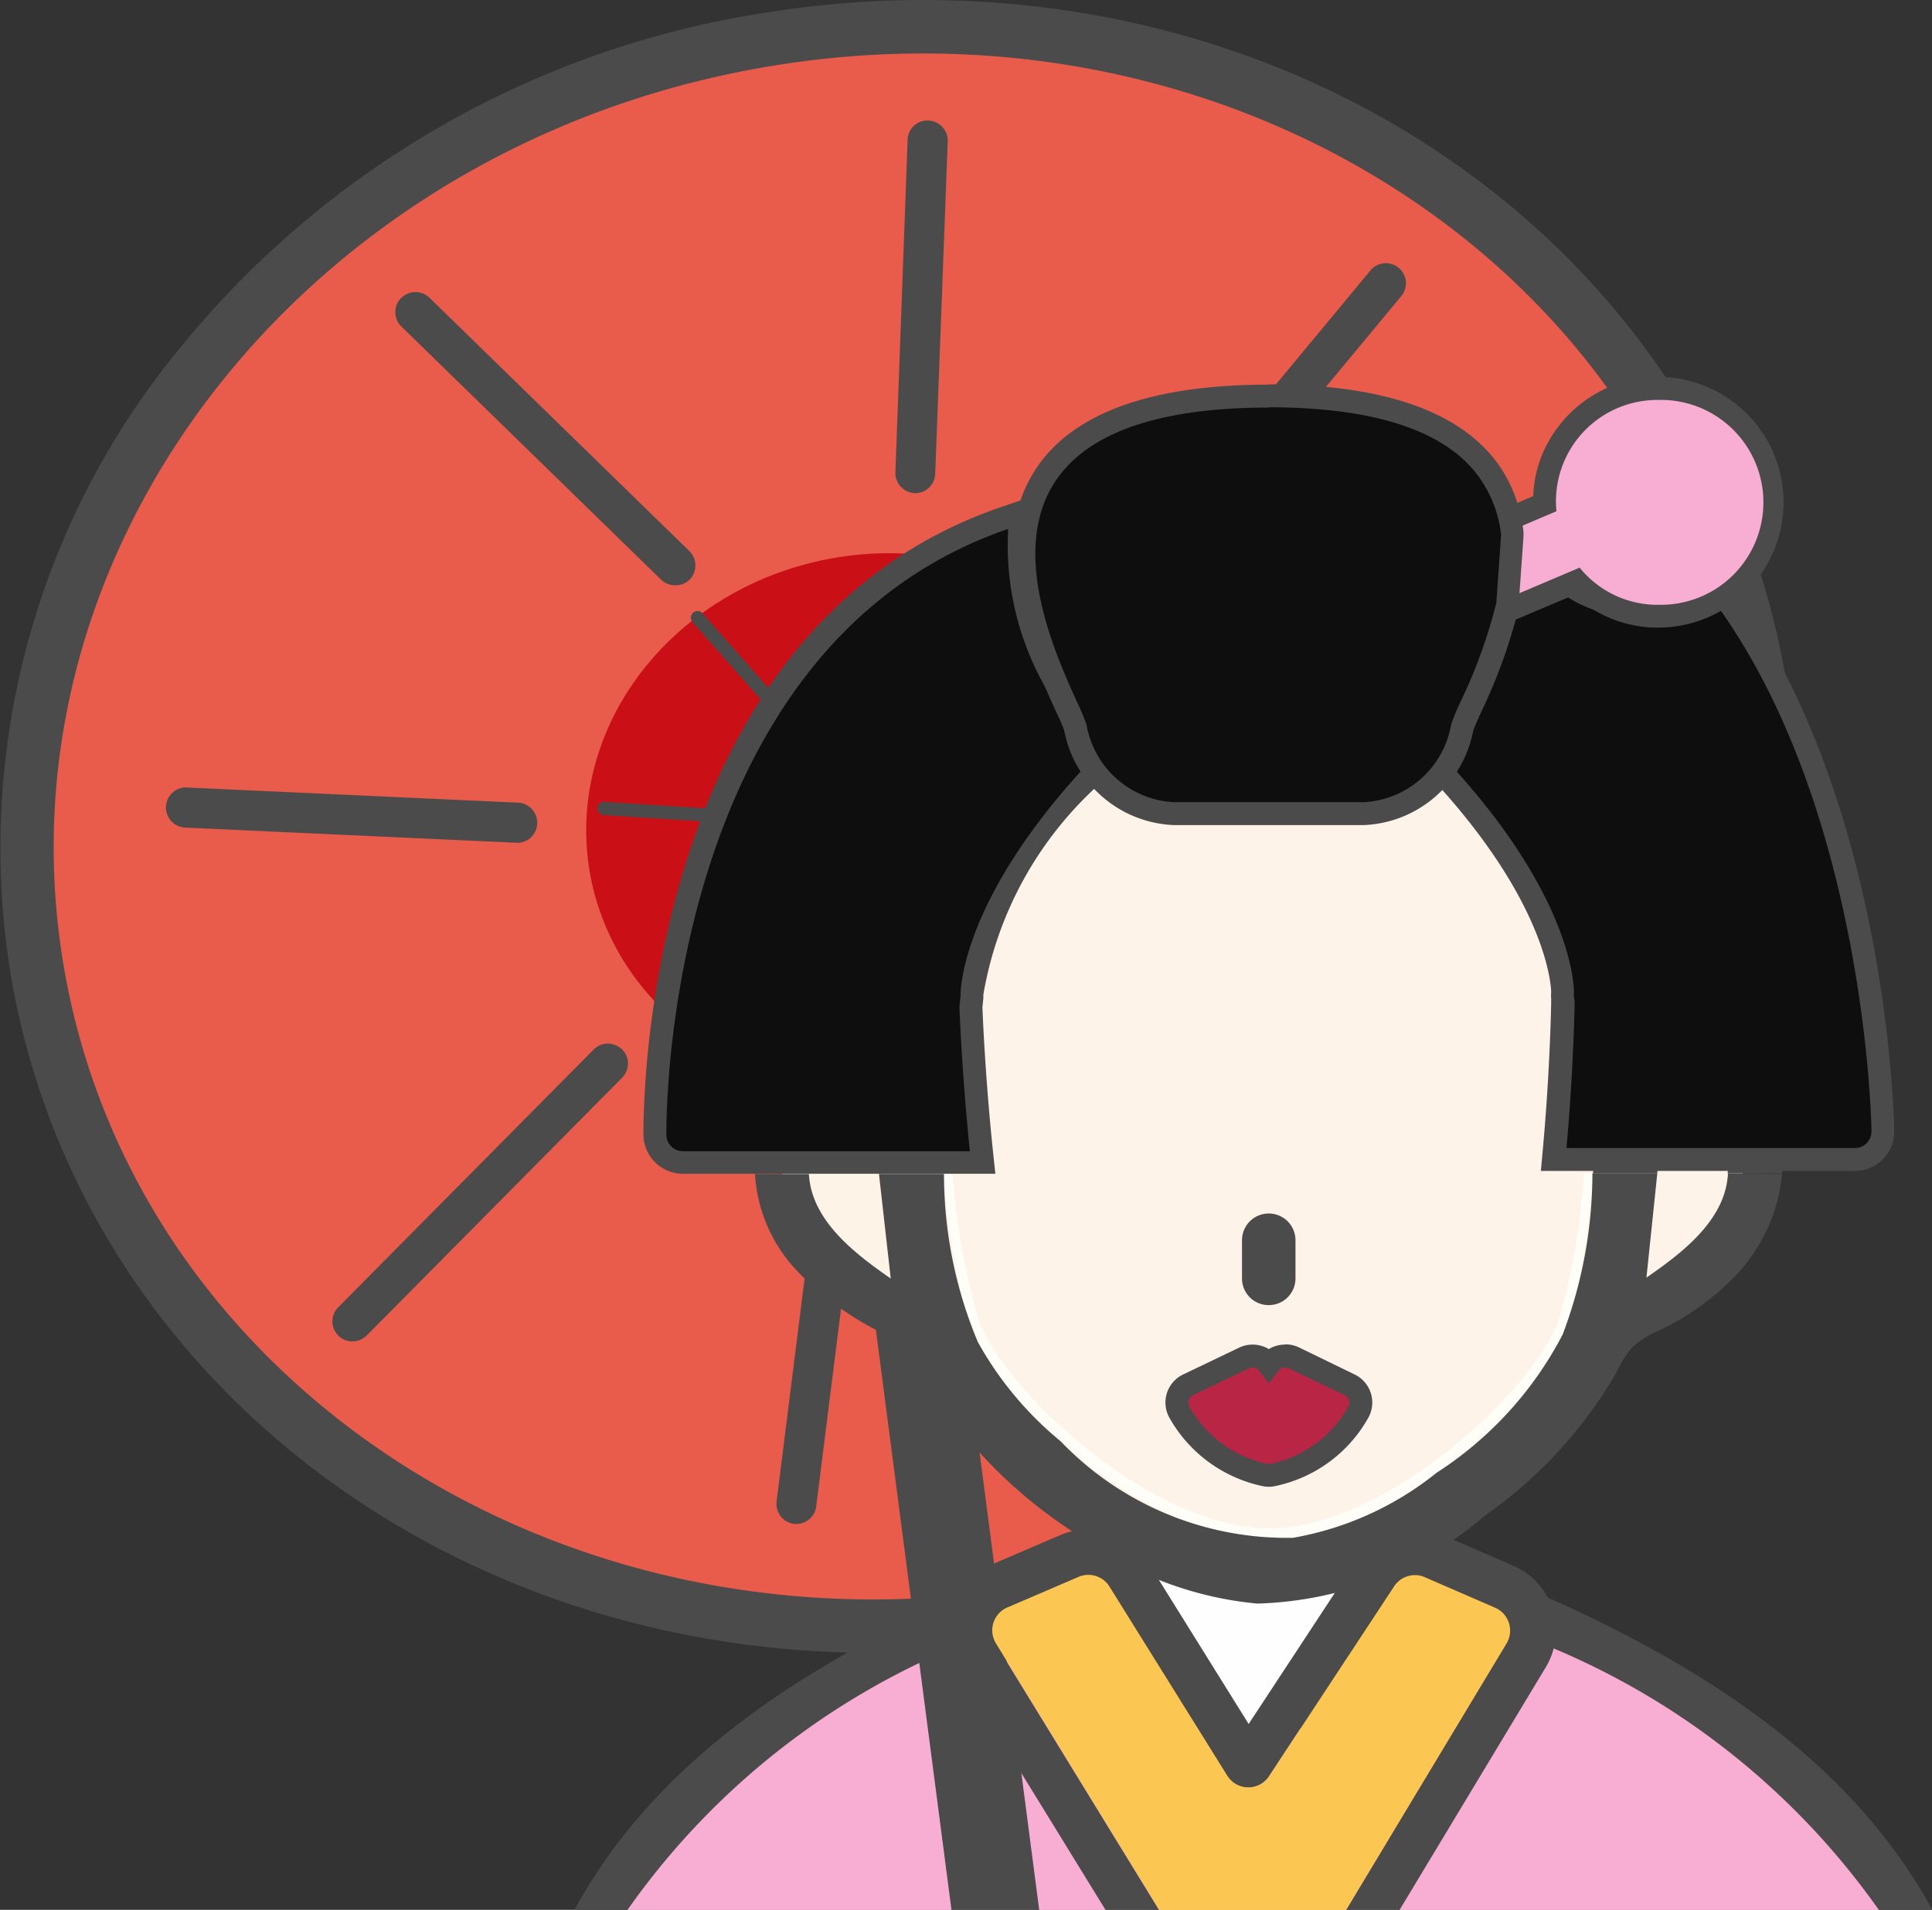 <svg xmlns="http://www.w3.org/2000/svg" width="25.284" height="24.999" viewBox="0 0 25.284 24.999"><rect x="0" y="0" width="25.284" height="24.999" fill="#333333" stroke="none"/><defs><style>.cls-1{fill:#4b4b4b;}.cls-2{fill:#f8add2;}.cls-3{fill:#e95b4b;}.cls-4{fill:#cb0f17;}.cls-5{fill:#fefefe;}.cls-6{fill:#fef3e7;}.cls-7{fill:#fef3e8;}.cls-8{fill:#b82545;}.cls-9{fill:none;}.cls-10{fill:#fffdf8;}.cls-11{fill:#0e0e0e;}.cls-12{fill:#fbc652;}</style></defs><g id="レイヤー_2" data-name="レイヤー 2"><g id="レイヤー_2-2" data-name="レイヤー 2"><path class="cls-1" d="M8.211,25a9.893,9.893,0,0,1,4.746-3.62l.1-.045,3.34,1.574v.008l3.341-1.574.105.045A9.9,9.9,0,0,1,24.589,25h.7c-.929-1.7-2.592-3.029-5.2-4.162l-.105-.046-.249-.108-.246.116-3.076,1.449-3.093-1.457-.246-.116-.249.108-.105.046C10.109,21.964,8.444,23.3,7.517,25Z"/><path class="cls-2" d="M24.589,25a9.9,9.9,0,0,0-4.741-3.612l-.105-.045L16.4,22.916v-.008l-3.34-1.574-.1.045A9.893,9.893,0,0,0,8.211,25Z"/><path class="cls-3" d="M11.429,21.286c-5.565,0-10.176-3.662-10.963-8.708C-.42,6.889,3.922,1.471,10.146.5A12.617,12.617,0,0,1,12.082.35c5.565,0,10.175,3.662,10.962,8.708.886,5.689-3.456,11.107-9.68,12.077A12.614,12.614,0,0,1,11.429,21.286Z"/><path class="cls-1" d="M12.081.7C17.365.7,21.929,4.182,22.7,9.112c.858,5.507-3.345,10.735-9.388,11.677a12.193,12.193,0,0,1-1.881.147c-5.284,0-9.848-3.482-10.617-8.412C-.046,7.017,4.157,1.789,10.2.847A12.193,12.193,0,0,1,12.081.7m0-.7h0a12.929,12.929,0,0,0-1.989.155,12.27,12.27,0,0,0-7.72,4.38,10.288,10.288,0,0,0-2.251,8.1c.813,5.217,5.569,9,11.308,9a12.939,12.939,0,0,0,1.989-.155,12.27,12.27,0,0,0,7.72-4.38A10.289,10.289,0,0,0,23.389,9c-.813-5.217-5.569-9-11.307-9Z"/><path class="cls-1" d="M8.834,7.486a.085.085,0,0,1-.061-.025l-3.4-3.316a.087.087,0,0,1,.122-.125L8.9,7.336a.087.087,0,0,1,0,.124A.089.089,0,0,1,8.834,7.486Z"/><path class="cls-1" d="M8.834,7.661a.263.263,0,0,1-.184-.075L5.25,4.271a.263.263,0,0,1,0-.371.265.265,0,0,1,.373,0l3.4,3.315A.26.26,0,0,1,9.1,7.4a.266.266,0,0,1-.074.187A.263.263,0,0,1,8.834,7.661Zm-.061-.2h0Zm.121-.127h0ZM5.372,4.146h0Zm.122-.126Z"/><path class="cls-1" d="M11.977,6.28h0a.086.086,0,0,1-.084-.09l.16-4.353a.086.086,0,0,1,.091-.085.088.088,0,0,1,.084.091L12.064,6.2A.088.088,0,0,1,11.977,6.28Z"/><path class="cls-1" d="M11.977,6.455h0a.264.264,0,0,1-.259-.271l.16-4.354a.259.259,0,0,1,.264-.253.265.265,0,0,1,.261.272L12.239,6.2A.261.261,0,0,1,11.977,6.455Z"/><path class="cls-1" d="M15.1,7.451a.086.086,0,0,1-.056-.02.087.087,0,0,1-.011-.123L18.07,3.652a.087.087,0,1,1,.134.112L15.171,7.419A.086.086,0,0,1,15.1,7.451Z"/><path class="cls-1" d="M15.1,7.626a.259.259,0,0,1-.168-.061A.263.263,0,0,1,14.9,7.2L17.935,3.54a.264.264,0,0,1,.178-.094.267.267,0,0,1,.192.06.263.263,0,0,1,.033.37L15.306,7.531A.262.262,0,0,1,15.1,7.626Zm.068-.207h0Zm2.9-3.767h0Z"/><path class="cls-1" d="M20.368,13.406a.077.077,0,0,1-.025,0L16.68,12.316a.088.088,0,0,1-.059-.109.086.086,0,0,1,.109-.058l3.663,1.086a.087.087,0,0,1,.059.108A.088.088,0,0,1,20.368,13.406Z"/><path class="cls-1" d="M20.368,13.581l-.079-.012L16.63,12.484a.264.264,0,0,1-.177-.326.269.269,0,0,1,.13-.158.258.258,0,0,1,.2-.018l3.66,1.085a.262.262,0,0,1-.075.514ZM16.68,12.317h0Z"/><path class="cls-1" d="M16.558,10.487a.088.088,0,0,1,0-.175l4.352-.19a.089.089,0,0,1,.091.084.087.087,0,0,1-.083.091l-4.352.19Z"/><path class="cls-1" d="M16.565,10.662h-.007a.262.262,0,0,1-.194-.44.261.261,0,0,1,.183-.085l4.351-.19a.277.277,0,0,1,.187.068.261.261,0,0,1,.087.184.256.256,0,0,1-.069.188.259.259,0,0,1-.182.085Zm4.351-.365h0Z"/><path class="cls-1" d="M16.025,8.908a.088.088,0,0,1-.039-.166l3.954-2a.088.088,0,1,1,.079.157l-3.954,2A.082.082,0,0,1,16.025,8.908Z"/><path class="cls-1" d="M16.025,9.083a.26.26,0,0,1-.234-.145.263.263,0,0,1,.115-.352l3.956-2a.262.262,0,0,1,.237.468l-3.955,2A.284.284,0,0,1,16.025,9.083Z"/><path class="cls-1" d="M17.3,18.128a.088.088,0,0,1-.067-.031l-3.1-3.6a.088.088,0,0,1,.01-.124.087.087,0,0,1,.123.01l3.1,3.6a.087.087,0,0,1-.066.145Z"/><path class="cls-1" d="M17.3,18.3a.265.265,0,0,1-.2-.092l-3.1-3.6a.262.262,0,1,1,.4-.342l3.1,3.6a.264.264,0,0,1,.062.191.262.262,0,0,1-.261.243Zm.066-.32Z"/><path class="cls-1" d="M10.424,19.773h-.011a.088.088,0,0,1-.076-.1l.542-4.322a.088.088,0,0,1,.174.022L10.511,19.7A.088.088,0,0,1,10.424,19.773Z"/><path class="cls-1" d="M10.424,19.948l-.026,0a.266.266,0,0,1-.235-.294l.543-4.322a.262.262,0,0,1,.1-.176A.257.257,0,0,1,11,15.1a.262.262,0,0,1,.225.293l-.543,4.322A.262.262,0,0,1,10.424,19.948Zm.629-4.575h0Z"/><path class="cls-1" d="M13.918,19.423a.088.088,0,0,1-.084-.062l-1.3-4.233a.087.087,0,0,1,.058-.11.089.089,0,0,1,.109.058L14,19.31a.086.086,0,0,1-.057.109A.127.127,0,0,1,13.918,19.423Z"/><path class="cls-1" d="M13.918,19.6a.262.262,0,0,1-.251-.185l-1.3-4.234a.262.262,0,0,1,.5-.155l1.306,4.234a.263.263,0,0,1-.173.328Z"/><path class="cls-1" d="M4.611,17.383a.085.085,0,0,1-.061-.025.087.087,0,0,1,0-.124L7.892,13.86a.089.089,0,0,1,.124,0,.088.088,0,0,1,0,.124L4.673,17.357A.083.083,0,0,1,4.611,17.383Z"/><path class="cls-1" d="M4.611,17.558a.26.26,0,0,1-.184-.076.262.262,0,0,1,0-.371l3.343-3.374a.262.262,0,0,1,.184-.078.3.3,0,0,1,.187.076.263.263,0,0,1,0,.372L4.8,17.48A.261.261,0,0,1,4.611,17.558Zm-.062-.324h0Zm3.468-3.251h0Z"/><path class="cls-1" d="M6.773,10.857h0l-4.352-.195a.088.088,0,0,1,0-.175h0l4.352.2a.088.088,0,0,1,0,.175Z"/><path class="cls-1" d="M6.773,11.032h0l-4.359-.2a.263.263,0,0,1,.011-.525l4.364.2a.263.263,0,0,1-.012.525Z"/><ellipse class="cls-4" cx="11.526" cy="10.77" rx="3.863" ry="3.52" transform="translate(-1.521 1.904) rotate(-8.862)"/><path class="cls-1" d="M15.152,11.128h0L7.9,10.67a.087.087,0,0,1-.082-.093.084.084,0,0,1,.092-.081l7.253.457a.088.088,0,0,1-.006.175Z"/><path class="cls-1" d="M13.928,13.625a.085.085,0,0,1-.065-.03l-4.8-5.451a.088.088,0,0,1,.008-.124.087.087,0,0,1,.123.008l4.805,5.452a.086.086,0,0,1-.008.123A.084.084,0,0,1,13.928,13.625Z"/><path class="cls-1" d="M8.8,13.3a.085.085,0,0,1-.065-.03.088.088,0,0,1,.007-.124l5.452-4.8a.087.087,0,1,1,.116.131L8.858,13.28A.089.089,0,0,1,8.8,13.3Z"/><polygon class="cls-5" points="16.374 23.284 18.858 18.982 13.89 18.982 16.374 23.284"/><path class="cls-1" d="M12.452,25H13.6L11.865,11.686a.565.565,0,0,0-.642-.491.575.575,0,0,0-.486.641Z"/><rect class="cls-6" x="10.228" y="14.222" width="3.837" height="2.616" rx="1.308"/><rect class="cls-7" x="19.645" y="14.48" width="3.213" height="2.358" rx="1.179"/><ellipse class="cls-7" cx="16.461" cy="14.41" rx="5.007" ry="5.867"/><path class="cls-1" d="M16.605,17.083a.349.349,0,0,0,.349-.349v-.5a.349.349,0,0,0-.7,0v.5A.348.348,0,0,0,16.605,17.083Z"/><path class="cls-8" d="M16.591,19.312l-.032,0a1.675,1.675,0,0,1-1.125-.828.258.258,0,0,1,.112-.355l.734-.353a.273.273,0,0,1,.112-.025.262.262,0,0,1,.206.1l.007.01.006-.008a.261.261,0,0,1,.206-.1.255.255,0,0,1,.112.025l.732.351a.258.258,0,0,1,.116.356,1.7,1.7,0,0,1-1.131.83l-.041,0Z"/><path class="cls-1" d="M16.818,17.9a.1.1,0,0,1,.047.011l.731.35a.108.108,0,0,1,.057.065.112.112,0,0,1-.008.086,1.53,1.53,0,0,1-1.022.751l-.018,0-.018,0a1.531,1.531,0,0,1-1.021-.751.108.108,0,0,1-.008-.086.112.112,0,0,1,.056-.065l.731-.35a.1.1,0,0,1,.047-.011.108.108,0,0,1,.087.043l.126.166.126-.166a.108.108,0,0,1,.087-.043m0-.3h0a.411.411,0,0,0-.213.059.411.411,0,0,0-.389-.019l-.732.351a.407.407,0,0,0-.182.563,1.832,1.832,0,0,0,1.229.9.371.371,0,0,0,.074.007.354.354,0,0,0,.073-.007,1.822,1.822,0,0,0,1.231-.9.408.408,0,0,0-.185-.565L17,17.637a.408.408,0,0,0-.177-.04Z"/><path class="cls-9" d="M16.605,20.005c1.534,0,3.459-1.8,3.794-2.723a8.974,8.974,0,0,0,.327-1.923H12.464a9.559,9.559,0,0,0,.346,1.923C13.145,18.2,15.071,20.005,16.605,20.005Z"/><path class="cls-9" d="M11.491,15.509c.034.312.071.6.111.857-.029-.188-.057-.552-.083-.857Z"/><path class="cls-9" d="M9.861,15.509a1.8,1.8,0,0,0,.131.449,2.231,2.231,0,0,1-.091-.449Z"/><path class="cls-10" d="M16.605,20.155c1.651,0,3.592-1.881,3.935-2.822a11.2,11.2,0,0,0,.308-1.974h-.122a8.974,8.974,0,0,1-.327,1.923c-.335.92-2.26,2.723-3.794,2.723s-3.46-1.8-3.795-2.723a9.559,9.559,0,0,1-.346-1.923h-.118a12.02,12.02,0,0,0,.323,1.974C13.012,18.274,14.954,20.155,16.605,20.155Z"/><path class="cls-1" d="M10.577,15.21H9.861c.006.036.013.089.02.149H10.6C10.588,15.29,10.582,15.23,10.577,15.21Z"/><path class="cls-1" d="M12.329,15.21h-.838c.005.044.01.095.015.149h.84Z"/><path class="cls-1" d="M21.7,15.21h-.838l-.015.149h.841C21.693,15.305,21.7,15.254,21.7,15.21Z"/><path class="cls-1" d="M23.342,15.21h-.715c0,.02-.011.08-.018.149h.713C23.33,15.3,23.337,15.246,23.342,15.21Z"/><path class="cls-1" d="M22.614,15.359c-.031.6-.574,1.024-1.067,1.364l.142-1.365H20.84a5.974,5.974,0,0,1-.39,2.111A4.772,4.772,0,0,1,18.8,19.278a4.125,4.125,0,0,1-1.879.851,4.1,4.1,0,0,1-3.04-1.263,4.513,4.513,0,0,1-1.084-1.3,5.686,5.686,0,0,1-.443-2.2h-.851l.154,1.369c-.494-.342-1.038-.768-1.071-1.368H9.88a2.018,2.018,0,0,0,.554,1.271,3.908,3.908,0,0,0,1.141.824,1.012,1.012,0,0,1,.271.174,1.067,1.067,0,0,1,.173.269,6.194,6.194,0,0,0,2.141,2.22,4.633,4.633,0,0,0,2.295.865,4.793,4.793,0,0,0,2.985-1.157,5.846,5.846,0,0,0,1.722-1.883,1.311,1.311,0,0,1,.2-.316,1.353,1.353,0,0,1,.391-.238,3.356,3.356,0,0,0,.982-.722,2.225,2.225,0,0,0,.587-1.307Z"/><path class="cls-11" d="M20.332,15.177l.015-.164c.065-.719.1-1.463.106-1.88v-.022l0-.007-.006-.044a.4.4,0,0,1,0-.069c0-.011.012-1.141-1.555-2.857l-.082-.09.07-.1a2.238,2.238,0,0,0,.32-.663,1.993,1.993,0,0,1,.081-.193l.027-.059a7.6,7.6,0,0,0,.453-1.2l.019-.07.574-.245.07.055a1.711,1.711,0,0,0,.332.209A1.67,1.67,0,0,0,22.325,7.7l.116-.068.081.108c2.057,2.754,2.121,7.027,2.121,7.069a.37.37,0,0,1-.107.263.364.364,0,0,1-.261.108Z"/><path class="cls-1" d="M20.332,7.687a1.884,1.884,0,0,0,.361.228A1.824,1.824,0,0,0,22.4,7.827c2.023,2.708,2.092,6.919,2.092,6.981a.223.223,0,0,1-.063.155.215.215,0,0,1-.155.064H20.5c.069-.756.1-1.5.107-1.892a.155.155,0,0,1,0-.023l-.009-.071a.216.216,0,0,1,0-.044c0-.011.037-1.178-1.594-2.964a2.419,2.419,0,0,0,.341-.707c.017-.053.055-.132.1-.233a7.721,7.721,0,0,0,.462-1.224l.425-.182m.046-.345-.164.069-.424.182-.135.057-.038.142a7.437,7.437,0,0,1-.445,1.176l-.028.063a2.175,2.175,0,0,0-.085.2,2.1,2.1,0,0,1-.3.627l-.14.2.163.179C20.3,11.893,20.3,12.978,20.3,12.989a.494.494,0,0,0,0,.085l0,.031v.03c-.008.408-.04,1.146-.105,1.865l-.03.327h4.107a.516.516,0,0,0,.518-.519c0-.046-.064-4.366-2.151-7.161l-.161-.215-.232.136a1.539,1.539,0,0,1-.782.218,1.5,1.5,0,0,1-.949-.334l-.14-.11Z"/><path class="cls-11" d="M8.939,15.219a.369.369,0,0,1-.368-.37c0-.669.107-6.535,4.574-8.068l.209-.072-.01.221a3.082,3.082,0,0,0,.4,1.8c.052.108.107.218.161.338l.023.05c.038.084.068.15.082.194a2.331,2.331,0,0,0,.306.649l.067.1-.08.088c-1.594,1.734-1.577,2.871-1.577,2.882l-.016.161c.017.4.062,1.142.137,1.859l.017.166Z"/><path class="cls-1" d="M13.194,6.923a3.755,3.755,0,0,0,.569,2.211c.046.1.084.18.1.229a2.4,2.4,0,0,0,.324.686c-1.654,1.8-1.617,2.979-1.616,2.991l-.015.137c.015.392.058,1.138.137,1.892H8.939a.217.217,0,0,1-.218-.22c0-.082-.078-6.364,4.473-7.926m.321-.428-.419.144c-4.562,1.566-4.677,7.53-4.675,8.2a.517.517,0,0,0,.518.525h4.087l-.035-.332c-.073-.7-.118-1.428-.134-1.849l.012-.115,0-.03,0-.018a4.788,4.788,0,0,1,1.537-2.773l.162-.175-.135-.2a2.12,2.12,0,0,1-.284-.6,2.22,2.22,0,0,0-.094-.223l-.021-.045c-.054-.121-.109-.233-.162-.342a2.926,2.926,0,0,1-.38-1.731l.021-.442Z"/><path d="M21.659,7.916h0Z"/><path class="cls-2" d="M19.5,6.9l.712-.3a1.453,1.453,0,0,1,.134-.647A1.5,1.5,0,0,1,21.7,5.086a1.472,1.472,0,0,1,.629.139,1.49,1.49,0,0,1-.63,2.841h-.042a1.478,1.478,0,0,1-.585-.137,1.439,1.439,0,0,1-.441-.319l-1.214.516Z"/><path class="cls-1" d="M21.7,5.235a1.341,1.341,0,1,1,0,2.681h-.051a1.309,1.309,0,0,1-.976-.486l-1.088.462L19.645,7l.724-.308A1.327,1.327,0,0,1,21.7,5.235m0-.3h0a1.647,1.647,0,0,0-1.488.949,1.585,1.585,0,0,0-.147.61l-.537.229-.169.072-.013.183-.062.892-.035.489.451-.191.9-.381a1.58,1.58,0,0,0,.411.277,1.632,1.632,0,0,0,.629.151H21.7a1.64,1.64,0,0,0,.693-3.127,1.621,1.621,0,0,0-.691-.154Z"/><path class="cls-11" d="M15.362,10.646a1.364,1.364,0,0,1-1.287-1.123,2.781,2.781,0,0,0-.114-.271c-.3-.677-.919-2.042-.286-3.023.45-.7,1.435-1.048,2.929-1.048s2.481.353,2.93,1.048a1.737,1.737,0,0,1,.26.753l-.062.92a6.863,6.863,0,0,1-.476,1.334,3.077,3.077,0,0,0-.121.287,1.362,1.362,0,0,1-1.287,1.123Z"/><path class="cls-1" d="M16.6,5.331c1.441,0,2.385.33,2.8.979A1.594,1.594,0,0,1,19.645,7l-.063.892a6.718,6.718,0,0,1-.463,1.283,3.069,3.069,0,0,0-.128.307A1.224,1.224,0,0,1,17.848,10.5H15.362a1.225,1.225,0,0,1-1.143-1.015,2.9,2.9,0,0,0-.129-.307c-.285-.632-.879-1.949-.288-2.864.419-.649,1.362-.979,2.8-.979m0-.3c-1.548,0-2.576.376-3.054,1.116-.678,1.05-.042,2.465.264,3.146l.01.022c.047.1.1.21.107.25A1.523,1.523,0,0,0,15.362,10.8h2.486a1.522,1.522,0,0,0,1.431-1.23c.012-.042.06-.15.108-.255l.006-.014a7.013,7.013,0,0,0,.482-1.34l0-.022V7.912l.063-.892,0-.028,0-.028a1.9,1.9,0,0,0-.283-.817c-.478-.74-1.506-1.116-3.056-1.116Z"/><path class="cls-1" d="M14.468,25h.7l-2.138-3.485a.326.326,0,0,1,.148-.47l.932-.4a.325.325,0,0,1,.406.127l1.541,2.474a.326.326,0,0,0,.549.007l1.633-2.489a.327.327,0,0,1,.273-.147.322.322,0,0,1,.131.028l.92.4a.326.326,0,0,1,.148.467L17.616,25h.7l1.914-3.178a.926.926,0,0,0-.422-1.326l-.92-.4a.927.927,0,0,0-1.147.34l-1.4,2.13-1.314-2.11a.926.926,0,0,0-1.154-.361l-.932.4a.928.928,0,0,0-.422,1.335Z"/><path class="cls-12" d="M15.172,25h2.444l2.1-3.488a.326.326,0,0,0-.148-.467l-.92-.4a.322.322,0,0,0-.131-.028.327.327,0,0,0-.273.147L16.61,23.249a.326.326,0,0,1-.549-.007L14.52,20.768a.325.325,0,0,0-.406-.127l-.932.4a.326.326,0,0,0-.148.47Z"/></g></g></svg>